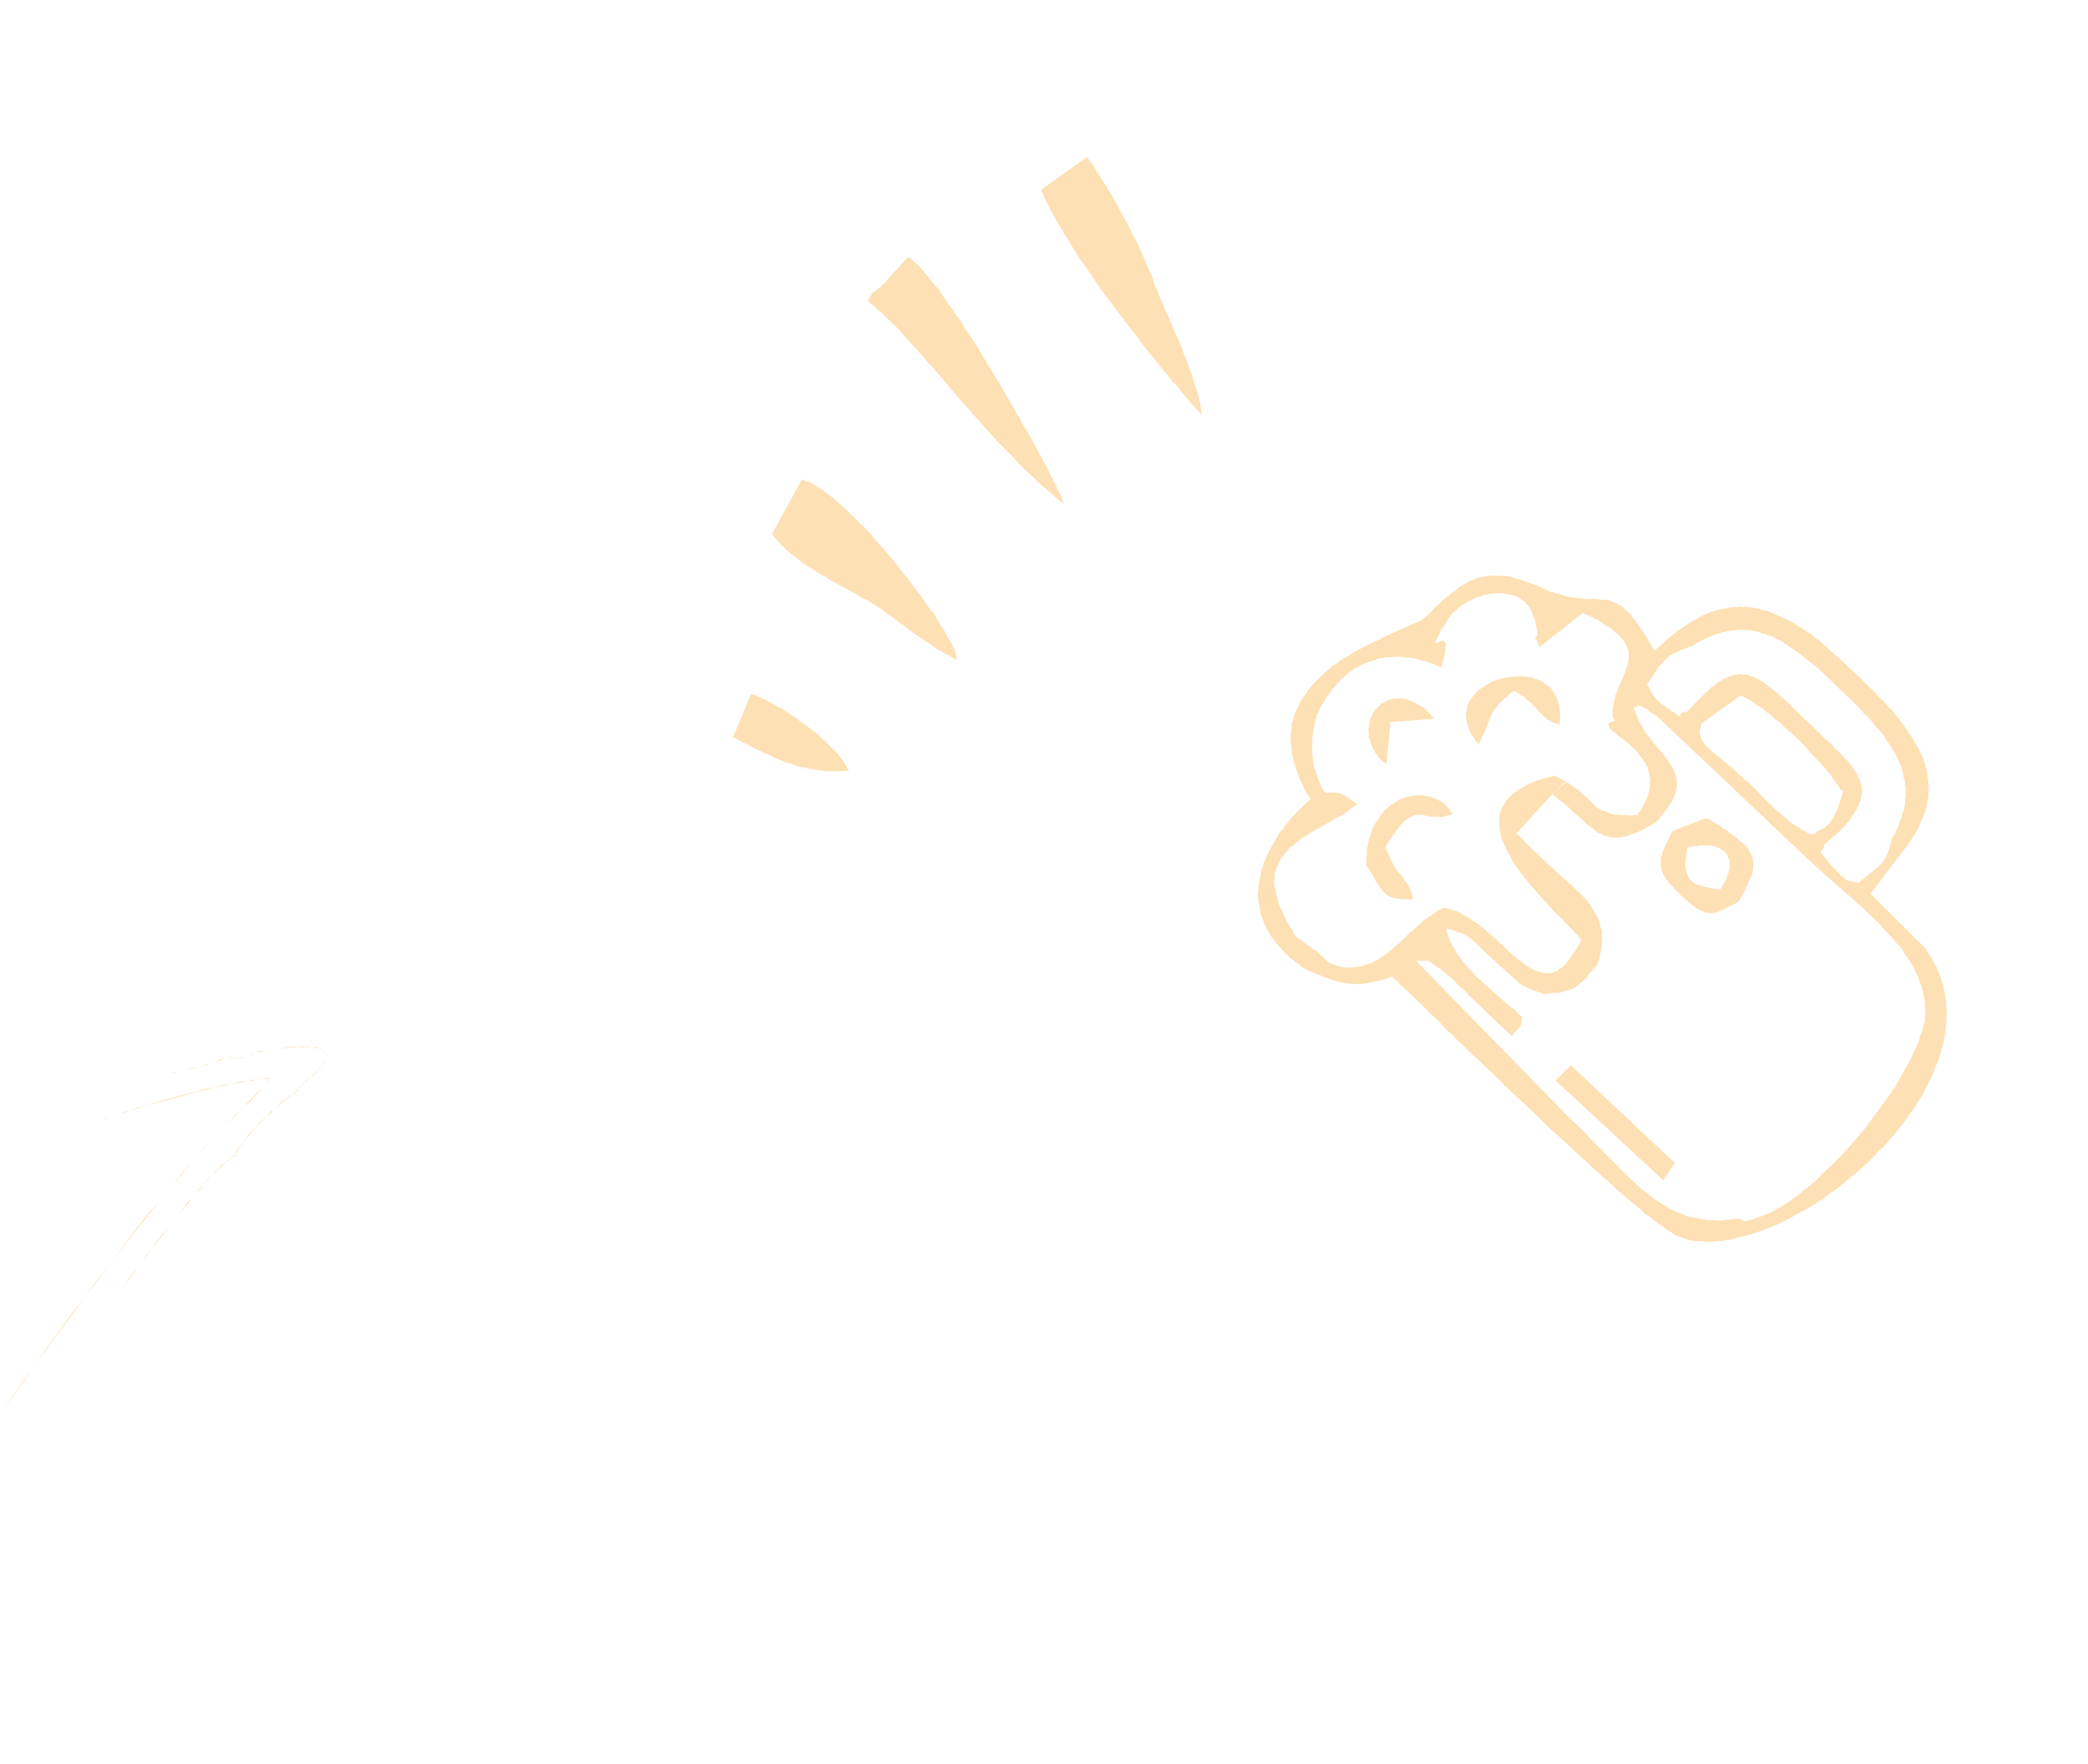 <svg width="174" height="147" viewBox="0 0 174 147" fill="none" xmlns="http://www.w3.org/2000/svg">
<g opacity="0.3">
<path fill-rule="evenodd" clip-rule="evenodd" d="M61.093 61.411L61.404 61.586L61.714 61.761L62.025 61.935L62.345 62.061L62.655 62.235L62.966 62.41L63.286 62.535L63.596 62.71L63.869 62.813L64.189 62.939L64.451 63.104L64.771 63.23L65.041 63.346L65.362 63.471L65.635 63.575L65.917 63.629L66.237 63.754L66.508 63.87L66.791 63.925L67.123 63.989L67.405 64.043L67.688 64.098L67.971 64.152L68.302 64.216L68.597 64.209L68.88 64.264L69.174 64.257L69.516 64.271L69.81 64.264L70.105 64.257L70.399 64.25L70.752 64.204L70.176 63.289L69.988 63.075L69.85 62.869L69.661 62.654L69.462 62.501L69.273 62.286L69.085 62.072L68.836 61.845L68.648 61.63L68.386 61.465L68.198 61.251L67.949 61.024L67.688 60.859L67.189 60.469L66.629 60.068L66.13 59.679L65.62 59.351L65.359 59.186L65.097 59.021L64.824 58.917L64.563 58.752L64.301 58.587L64.031 58.471L63.769 58.306L63.557 58.214L63.287 58.098L63.077 57.994L62.865 57.902L62.583 57.848L61.093 61.411ZM79.761 54.961L79.733 54.84L79.717 54.659L79.677 54.536L79.599 54.343L79.583 54.161L79.494 54.029L79.365 53.775L79.287 53.582L79.148 53.376L79.007 53.183L78.877 52.929L78.748 52.674L78.619 52.42L78.431 52.205L78.301 51.951L78.123 51.687L77.956 51.361L77.777 51.097L77.537 50.822L77.359 50.558L77.13 50.221L76.952 49.956L76.724 49.619L76.484 49.343L76.028 48.733L75.572 48.122L75.055 47.5L74.599 46.889L74.081 46.267L73.564 45.644L73.035 45.083L72.517 44.461L71.988 43.9L71.689 43.663L71.449 43.388L71.16 43.102L70.911 42.876L70.671 42.6L70.421 42.373L70.122 42.137L69.873 41.911L69.623 41.684L69.374 41.458L69.174 41.304L68.913 41.139L68.663 40.913L68.463 40.759L68.192 40.643L67.993 40.49L67.783 40.386L67.583 40.233L67.371 40.141L67.199 40.108L66.99 40.004L66.818 39.971L64.324 44.514L64.512 44.729L64.7 44.943L64.888 45.158L65.076 45.373L65.325 45.599L65.513 45.814L65.713 45.968L65.963 46.194L66.163 46.347L66.424 46.513L66.874 46.892L67.335 47.211L67.805 47.48L68.316 47.808L68.787 48.077L69.297 48.405L69.817 48.684L70.337 48.962L70.857 49.241L71.377 49.52L71.887 49.848L72.207 49.973L72.468 50.138L72.979 50.466L73.489 50.794L73.988 51.183L74.498 51.511L74.948 51.891L75.458 52.219L75.907 52.599L76.369 52.917L76.879 53.245L77.34 53.563L77.802 53.882L78.263 54.2L78.472 54.304L78.734 54.469L79.004 54.585L79.214 54.69L79.475 54.855L79.761 54.961ZM72.563 24.641L72.306 25.051L72.494 25.265L72.755 25.431L72.955 25.584L73.143 25.799L73.593 26.178L74.033 26.608L74.473 27.037L74.912 27.466L75.341 27.956L75.769 28.447L76.246 28.947L76.674 29.437L77.142 29.986L77.619 30.486L78.087 31.036L78.555 31.585L79.022 32.134L79.54 32.757L80.007 33.306L80.537 33.867L81.054 34.489L81.583 35.05L82.101 35.673L82.63 36.234L83.196 36.866L83.775 37.436L84.353 38.007L84.92 38.639L85.498 39.209L86.138 39.791L86.716 40.362L87.366 40.895L88.005 41.477L88.704 42.02L88.654 41.947L88.602 41.886L88.614 41.824L88.577 41.753L88.54 41.682L88.512 41.562L88.434 41.369L88.357 41.175L88.218 40.97L88.088 40.716L88.02 40.473L87.842 40.209L87.724 39.893L87.546 39.629L87.428 39.313L87.261 38.988L87.095 38.663L86.867 38.325L86.709 37.951L86.481 37.613L86.324 37.239L86.105 36.852L85.886 36.466L85.668 36.08L85.449 35.693L85.181 35.297L84.974 34.849L84.706 34.453L84.5 34.005L83.976 33.152L83.501 32.308L82.977 31.455L82.453 30.602L81.929 29.749L81.455 28.905L80.919 28.113L80.651 27.717L80.383 27.321L80.164 26.935L79.897 26.539L79.619 26.192L79.4 25.806L79.123 25.459L78.895 25.122L78.667 24.785L78.439 24.447L78.21 24.11L77.97 23.834L77.73 23.558L77.49 23.283L77.312 23.019L77.072 22.743L76.884 22.528L76.696 22.314L76.507 22.099L76.357 21.955L76.157 21.802L76.006 21.658L75.907 21.575L75.868 21.516L75.757 21.495L75.72 21.424L75.515 21.563L75.361 21.763L75.218 21.914L75.074 22.065L74.777 22.416L74.418 22.755L74.265 22.954L74.121 23.105L73.968 23.305L73.815 23.505L73.6 23.693L73.385 23.882L73.171 24.07L72.956 24.258L72.907 24.248L72.846 24.3L72.772 24.35L72.699 24.4L72.641 24.439L72.629 24.501L72.57 24.541L72.563 24.641ZM100.133 34.634L100.126 34.339L100.07 34.035L100.051 33.802L99.995 33.498L99.887 33.133L99.831 32.828L99.713 32.513L99.605 32.147L99.488 31.831L99.38 31.466L99.272 31.101L99.154 30.785L98.997 30.411L98.889 30.046L98.574 29.296L98.309 28.557L97.985 27.857L97.67 27.108L97.356 26.358L97.189 26.033L97.032 25.658L96.914 25.342L96.757 24.968L96.59 24.642L96.473 24.326L96.355 24.011L96.188 23.685L96.092 23.259L95.935 22.884L95.768 22.559L95.611 22.184L95.493 21.868L95.336 21.494L95.169 21.168L95.052 20.852L94.765 20.223L94.42 19.634L94.133 19.005L93.837 18.425L93.492 17.835L93.325 17.51L93.158 17.185L92.98 16.921L92.813 16.595L92.646 16.27L92.418 15.933L92.251 15.607L92.023 15.27L91.795 14.933L91.576 14.546L91.348 14.209L91.129 13.823L90.852 13.476L90.584 13.08L86.769 15.813L86.846 16.007L86.976 16.261L87.044 16.504L87.173 16.758L87.302 17.013L87.432 17.267L87.549 17.519L87.728 17.783L87.857 18.038L88.024 18.363L88.202 18.627L88.369 18.952L88.548 19.216L88.714 19.542L88.893 19.806L89.121 20.143L89.288 20.468L89.516 20.806L89.744 21.143L89.911 21.468L90.367 22.079L90.813 22.739L91.309 23.472L91.756 24.132L92.264 24.803L92.772 25.475L93.279 26.147L93.787 26.818L94.295 27.49L94.813 28.113L95.259 28.772L95.776 29.395L96.294 30.017L96.75 30.628L96.99 30.904L97.23 31.18L97.47 31.455L97.698 31.793L97.948 32.019L98.188 32.295L98.366 32.559L98.606 32.835L98.794 33.049L99.034 33.325L99.222 33.54L99.41 33.755L99.598 33.969L99.786 34.184L99.975 34.399L100.133 34.634Z" fill="#F89600"/>
<path fill-rule="evenodd" clip-rule="evenodd" d="M153.611 65.952L153.517 66.113L153.495 66.223L153.441 66.506L153.325 66.777L153.282 66.998L153.191 67.21L153.148 67.431L153.053 67.592L152.949 67.801L152.855 67.962L152.833 68.072L152.751 68.235L152.668 68.334L152.585 68.433L152.503 68.531L152.432 68.632L152.361 68.67L152.278 68.769L152.217 68.821L152.074 68.971L151.88 69.049L151.748 69.138L151.555 69.216L151.423 69.305L151.23 69.446L151.157 69.496L151.037 69.524L150.816 69.481L150.604 69.389L150.444 69.295L150.234 69.191L150.074 69.096L149.874 68.943L149.714 68.848L149.504 68.744L149.206 68.508L148.907 68.272L148.608 68.036L148.319 67.751L148.021 67.515L147.731 67.229L147.442 66.944L147.153 66.659L146.864 66.374L146.525 66.015L146.236 65.73L145.897 65.371L145.697 65.218L145.546 65.074L145.347 64.921L145.196 64.777L145.045 64.633L144.845 64.48L144.694 64.336L144.544 64.192L144.454 64.06L144.292 63.978L144.141 63.834L143.981 63.74L143.892 63.608L143.793 63.525L143.63 63.443L143.541 63.311L143.341 63.157L143.141 63.004L142.941 62.851L142.741 62.697L142.591 62.554L142.44 62.41L142.351 62.278L142.19 62.183L142.101 62.051L142 61.981L141.96 61.858L141.861 61.776L141.821 61.653L141.771 61.58L141.743 61.46L141.703 61.337L141.651 61.276L141.673 61.165L141.633 61.043L141.654 60.932L141.687 60.76L141.708 60.65L141.742 60.477L141.775 60.305L145.06 57.942L145.321 58.107L145.592 58.223L145.903 58.397L146.164 58.562L146.463 58.799L146.773 58.973L147.072 59.209L147.37 59.445L147.669 59.681L147.958 59.967L148.321 60.202L148.61 60.487L148.899 60.773L149.198 61.009L149.838 61.591L150.127 61.876L150.416 62.162L150.693 62.508L150.933 62.784L151.223 63.069L151.463 63.345L151.752 63.63L151.992 63.906L152.232 64.182L152.472 64.458L152.65 64.722L152.829 64.986L153.008 65.249L153.196 65.464L153.325 65.719L153.611 65.952ZM115.55 63.642L115.814 60.748L115.824 60.698L115.835 60.637L115.847 60.575L115.869 60.465L115.829 60.342L115.85 60.232L115.862 60.17L119.498 59.889L119.31 59.674L119.171 59.469L118.971 59.316L118.82 59.172L118.669 59.028L118.469 58.875L118.309 58.78L118.147 58.698L117.986 58.603L117.826 58.508L117.614 58.417L117.442 58.383L117.344 58.301L117.172 58.268L116.999 58.234L116.827 58.201L116.668 58.17L116.545 58.211L116.364 58.227L116.253 58.205L116.069 58.234L115.947 58.274L115.827 58.302L115.704 58.342L115.511 58.419L115.452 58.459L115.32 58.548L115.198 58.589L115.066 58.678L114.995 58.779L114.863 58.868L114.781 58.967L114.71 59.068L114.578 59.158L114.484 59.318L114.413 59.419L114.392 59.53L114.297 59.69L114.214 59.789L114.181 59.961L114.16 60.072L114.127 60.244L114.105 60.355L114.072 60.527L114.051 60.637L114.018 60.809L114.046 60.993L114.086 61.116L114.053 61.288L114.069 61.47L114.158 61.602L114.186 61.786L114.214 61.906L114.292 62.099L114.369 62.292L114.459 62.425L114.536 62.618L114.625 62.75L114.776 62.894L114.853 63.087L115.004 63.231L115.155 63.375L115.306 63.519L115.55 63.642ZM123.173 62.115L123.277 61.905L123.369 61.757L123.464 61.597L123.507 61.376L123.589 61.213L123.684 61.053L123.8 60.782L123.925 60.462L124.029 60.188L124.145 59.917L124.261 59.646L124.364 59.373L124.447 59.274L124.542 59.114L124.624 59.015L124.768 58.864L124.851 58.766L124.946 58.605L125.077 58.516L125.221 58.365L125.365 58.214L125.497 58.125L125.641 57.974L125.784 57.823L125.99 57.684L126.195 57.545L126.395 57.699L126.604 57.803L126.804 57.956L126.967 58.038L127.117 58.182L127.268 58.326L127.428 58.421L127.518 58.553L127.678 58.647L127.767 58.779L127.868 58.85L127.967 58.932L128.056 59.064L128.106 59.138L128.296 59.34L128.447 59.484L128.598 59.628L128.749 59.772L128.85 59.842L128.887 59.913L128.988 59.984L129.099 60.005L129.198 60.088L129.358 60.182L129.468 60.204L129.631 60.286L129.803 60.319L129.963 60.414L129.996 60.242L129.98 60.06L130.011 59.9L130.033 59.789L130.004 59.606L130.026 59.495L129.997 59.311L129.957 59.188L129.979 59.078L129.963 58.896L129.895 58.654L129.827 58.411L129.749 58.218L129.672 58.024L129.533 57.819L129.394 57.614L129.317 57.42L129.166 57.276L128.966 57.123L128.806 57.028L128.655 56.885L128.445 56.78L128.283 56.698L128.074 56.594L127.852 56.551L127.69 56.469L127.469 56.426L127.247 56.384L127.017 56.39L126.795 56.348L126.562 56.367L126.332 56.373L126.099 56.392L125.865 56.411L125.684 56.427L125.441 56.495L125.208 56.514L124.966 56.582L124.772 56.659L124.53 56.727L124.336 56.805L124.131 56.944L123.938 57.021L123.733 57.16L123.527 57.299L123.395 57.389L123.19 57.528L123.046 57.678L122.903 57.829L122.759 57.98L122.655 58.189L122.511 58.34L122.416 58.5L122.312 58.71L122.279 58.882L122.237 59.103L122.203 59.275L122.161 59.497L122.18 59.73L122.208 59.914L122.227 60.147L122.295 60.39L122.372 60.583L122.412 60.706L122.44 60.826L122.48 60.948L122.569 61.08L122.61 61.203L122.699 61.335L122.798 61.417L122.887 61.549L122.915 61.669L123.065 61.813L123.155 61.945L123.173 62.115ZM138.6 98.343L139.565 96.909L130.909 88.776L129.634 90.035L138.6 98.343ZM113.818 72.03L113.957 72.236L114.096 72.441L114.235 72.646L114.313 72.84L114.451 73.045L114.541 73.177L114.618 73.37L114.707 73.502L114.797 73.634L114.886 73.766L114.975 73.898L115.065 74.03L115.163 74.113L115.191 74.233L115.29 74.316L115.389 74.399L115.441 74.46L115.539 74.543L115.638 74.625L115.737 74.708L115.848 74.729L115.958 74.751L116.121 74.833L116.231 74.854L116.404 74.888L116.514 74.909L116.696 74.893L116.917 74.935L117.101 74.907L117.322 74.95L117.555 74.931L117.788 74.912L117.711 74.719L117.695 74.537L117.655 74.415L117.565 74.282L117.537 74.099L117.438 74.016L117.41 73.896L117.37 73.773L117.281 73.641L117.244 73.57L117.056 73.356L116.929 73.153L116.79 72.947L116.639 72.803L116.451 72.589L116.362 72.457L116.273 72.325L116.183 72.193L116.143 72.07L116.054 71.938L115.977 71.745L115.887 71.613L115.81 71.419L115.732 71.226L115.603 70.972L115.526 70.778L115.458 70.535L115.611 70.336L115.705 70.175L115.797 69.963L115.941 69.813L116.036 69.652L116.177 69.514L116.272 69.353L116.354 69.191L116.437 69.092L116.569 69.003L116.651 68.84L116.734 68.741L116.817 68.642L116.89 68.593L116.96 68.492L117.043 68.393L117.114 68.356L117.237 68.315L117.319 68.216L117.39 68.179L117.451 68.127L117.525 68.078L117.647 68.037L117.779 67.948L117.901 67.908L118.012 67.929L118.134 67.889L118.307 67.922L118.427 67.894L118.537 67.916L118.709 67.949L118.82 67.97L118.992 68.003L119.103 68.025L119.275 68.058L119.459 68.029L119.68 68.072L119.864 68.044L120.085 68.086L120.266 68.07L120.389 68.03L120.511 67.99L120.634 67.95L120.754 67.922L120.938 67.894L121.06 67.853L120.971 67.722L120.882 67.59L120.842 67.531L120.753 67.399L120.663 67.267L120.565 67.184L120.414 67.04L120.315 66.958L120.214 66.887L120.115 66.804L119.953 66.722L119.854 66.639L119.743 66.618L119.581 66.536L119.47 66.514L119.31 66.42L119.199 66.398L119.027 66.365L118.855 66.332L118.745 66.311L118.572 66.278L118.462 66.256L118.29 66.287L118.118 66.254L117.998 66.282L117.814 66.31L117.694 66.338L117.51 66.366L117.39 66.394L117.206 66.422L117.084 66.463L116.89 66.54L116.77 66.568L116.577 66.645L116.445 66.735L116.313 66.824L116.181 66.913L116.049 67.003L115.917 67.092L115.785 67.181L115.641 67.332L115.51 67.421L115.366 67.572L115.222 67.723L115.127 67.883L114.984 68.034L114.889 68.195L114.807 68.357L114.663 68.508L114.559 68.717L114.464 68.878L114.372 69.09L114.339 69.262L114.235 69.471L114.192 69.692L114.088 69.902L114.046 70.123L113.991 70.406L113.949 70.627L113.894 70.91L113.913 71.143L113.858 71.426L113.865 71.721L113.818 72.03ZM140.641 70.619L140.945 70.563L141.249 70.507L141.482 70.488L141.786 70.432L142.007 70.475L142.241 70.456L142.474 70.437L142.695 70.48L142.867 70.513L143.027 70.607L143.199 70.64L143.359 70.735L143.52 70.83L143.621 70.9L143.772 71.044L143.87 71.127L143.96 71.259L144 71.381L144.077 71.575L144.117 71.697L144.146 71.881L144.115 72.041L144.143 72.225L144.11 72.397L144.077 72.569L144.034 72.79L143.93 73L143.887 73.221L143.783 73.431L143.63 73.631L143.514 73.902L143.361 74.102L143.13 74.108L142.909 74.066L142.737 74.032L142.516 73.99L142.343 73.957L142.171 73.924L141.999 73.89L141.827 73.857L141.665 73.775L141.493 73.742L141.382 73.72L141.283 73.638L141.123 73.543L141.024 73.46L140.972 73.399L140.874 73.316L140.775 73.234L140.735 73.111L140.645 72.979L140.605 72.857L140.565 72.734L140.537 72.614L140.497 72.492L140.469 72.308L140.441 72.124L140.425 71.942L140.458 71.77L140.5 71.549L140.482 71.315L140.524 71.094L140.567 70.873L140.617 70.615L140.641 70.619ZM144.919 75.078L145.001 74.915L145.096 74.755L145.191 74.594L145.273 74.432L145.367 74.272L145.462 74.111L145.483 74.001L145.578 73.84L145.648 73.739L145.682 73.567L145.798 73.296L145.902 73.087L146.018 72.816L146.06 72.594L146.103 72.373L146.084 72.14L146.117 71.968L146.087 71.796L146.068 71.563L145.99 71.37L145.913 71.176L145.824 71.044L145.746 70.851L145.607 70.645L145.457 70.502L145.269 70.287L145.069 70.134L144.869 69.98L144.681 69.766L144.419 69.6L144.158 69.435L143.908 69.209L143.598 69.034L143.299 68.798L142.927 68.612L142.767 68.517L142.567 68.364L142.407 68.269L142.198 68.165L139.39 69.243L139.285 69.453L139.181 69.662L139.087 69.823L138.995 70.034L138.891 70.244L138.809 70.406L138.714 70.567L138.681 70.739L138.577 70.948L138.555 71.059L138.522 71.231L138.428 71.391L138.394 71.564L138.435 71.686L138.401 71.858L138.368 72.03L138.408 72.153L138.448 72.275L138.464 72.457L138.505 72.579L138.582 72.773L138.622 72.895L138.711 73.027L138.789 73.221L138.94 73.365L139.029 73.496L139.17 73.689L139.37 73.843L139.509 74.048L139.709 74.201L139.897 74.416L140.085 74.631L140.285 74.784L140.485 74.937L140.673 75.152L140.833 75.247L140.984 75.391L141.184 75.544L141.344 75.638L141.445 75.709L141.605 75.804L141.765 75.898L141.876 75.919L142.036 76.014L142.147 76.035L142.257 76.057L142.368 76.078L142.54 76.111L142.663 76.071L142.773 76.092L142.896 76.052L143.018 76.012L143.138 75.984L143.261 75.944L143.393 75.855L143.574 75.839L143.706 75.749L143.838 75.66L144.031 75.582L144.163 75.493L144.357 75.416L144.55 75.338L144.755 75.199L144.919 75.078ZM129.382 66.142L129.57 66.356L129.77 66.51L129.921 66.654L130.121 66.807L130.281 66.901L130.432 67.045L130.632 67.199L130.782 67.343L131.071 67.628L131.321 67.854L131.62 68.09L131.869 68.317L132.119 68.544L132.307 68.758L132.568 68.923L132.768 69.077L132.968 69.23L133.168 69.383L133.38 69.475L133.589 69.579L133.801 69.671L134.022 69.714L134.243 69.756L134.464 69.799L134.646 69.783L134.756 69.804L134.867 69.826L134.99 69.785L135.11 69.757L135.232 69.717L135.404 69.75L135.536 69.661L135.659 69.621L135.779 69.593L135.901 69.553L136.094 69.475L136.215 69.448L136.346 69.358L136.53 69.33L136.662 69.241L136.856 69.163L137.049 69.086L137.193 68.935L137.386 68.857L137.58 68.78L137.785 68.641L137.99 68.502L138.205 68.314L138.358 68.114L138.511 67.914L138.665 67.714L138.818 67.514L138.971 67.314L139.053 67.151L139.207 66.951L139.301 66.791L139.384 66.628L139.478 66.468L139.511 66.296L139.606 66.135L139.639 65.963L139.672 65.791L139.694 65.681L139.727 65.508L139.748 65.398L139.72 65.214L139.741 65.103L139.701 64.981L139.673 64.861L139.695 64.75L139.654 64.627L139.575 64.446L139.537 64.375L139.497 64.253L139.457 64.13L139.328 63.876L139.149 63.612L139.01 63.407L138.832 63.143L138.644 62.928L138.465 62.664L138.215 62.437L138.037 62.173L137.797 61.898L137.618 61.634L137.378 61.358L137.138 61.082L136.971 60.757L136.805 60.431L136.666 60.226L136.577 60.094L136.499 59.901L136.422 59.707L136.344 59.514L136.267 59.32L136.189 59.127L136.171 58.894L136.232 58.906L136.281 58.915L136.343 58.927L136.416 58.877L136.499 58.779L136.548 58.788L136.609 58.8L136.671 58.812L136.72 58.821L136.781 58.833L136.88 58.916L136.929 58.925L137.028 59.008L137.139 59.029L137.237 59.112L137.339 59.183L137.489 59.327L137.652 59.409L137.852 59.562L137.913 59.574L138.012 59.657L138.113 59.727L138.212 59.81L150.32 71.26L150.76 71.689L151.249 72.128L152.138 72.937L153.077 73.755L154.015 74.573L154.465 74.953L154.904 75.382L155.354 75.762L155.794 76.191L156.234 76.62L156.622 76.989L157 77.406L157.379 77.823L157.757 78.24L158.086 78.648L158.465 79.065L158.604 79.27L158.73 79.473L158.909 79.737L159.048 79.942L159.187 80.148L159.316 80.402L159.455 80.608L159.533 80.801L159.662 81.055L159.801 81.261L159.869 81.503L159.937 81.746L160.014 81.939L160.144 82.194L160.162 82.427L160.23 82.67L160.308 82.863L160.327 83.096L160.395 83.339L160.401 83.57L160.408 83.864L160.427 84.097L160.446 84.331L160.452 84.561L160.398 84.844L160.417 85.077L160.301 85.348L160.258 85.569L160.203 85.852L160.1 86.126L159.984 86.396L159.92 86.728L159.804 86.999L159.688 87.27L159.513 87.581L159.398 87.852L159.272 88.172L159.098 88.483L158.923 88.793L158.748 89.104L158.574 89.415L158.399 89.725L158.225 90.036L158.05 90.347L157.875 90.657L157.639 90.956L157.465 91.267L157.229 91.565L156.757 92.227L156.297 92.827L155.826 93.488L155.366 94.088L154.833 94.738L154.312 95.326L153.791 95.914L153.279 96.453L152.708 97.032L152.433 97.272L152.148 97.561L151.872 97.801L151.645 98.051L151.36 98.34L151.084 98.58L150.809 98.82L150.545 98.999L150.269 99.239L149.993 99.48L149.73 99.658L149.466 99.837L149.19 100.077L148.926 100.256L148.672 100.385L148.408 100.564L148.153 100.693L147.89 100.872L147.635 101.002L147.381 101.131L147.138 101.199L146.884 101.329L146.641 101.397L146.399 101.465L146.276 101.505L146.215 101.557L146.095 101.585L146.034 101.637L145.973 101.625L145.899 101.674L145.838 101.663L145.779 101.702L145.718 101.69L145.645 101.74L145.583 101.728L145.522 101.78L145.461 101.768L145.399 101.757L145.338 101.745L145.276 101.733L145.227 101.723L145.128 101.641L145.067 101.629L145.006 101.617L144.944 101.605L144.883 101.593L144.834 101.584L144.723 101.562L144.428 101.569L144.186 101.637L143.891 101.644L143.587 101.701L143.357 101.707L143.062 101.714L142.779 101.66L142.546 101.679L142.316 101.685L142.033 101.631L141.812 101.588L141.591 101.545L141.308 101.491L141.087 101.448L140.865 101.406L140.644 101.363L140.432 101.271L140.223 101.167L140.002 101.125L139.731 101.009L139.519 100.917L139.31 100.813L139.101 100.709L138.94 100.614L138.74 100.461L138.531 100.357L138.122 100.099L137.722 99.793L137.322 99.486L136.922 99.18L136.572 98.882L136.184 98.514L135.796 98.146L135.408 97.778L135.02 97.41L134.641 96.993L134.201 96.564L133.814 96.196L133.435 95.779L132.995 95.35L132.555 94.921L132.127 94.43L131.687 94.001L131.247 93.572L130.758 93.133L117.983 80.05L118.156 80.083L118.278 80.043L118.339 80.055L118.45 80.076L118.512 80.088L118.573 80.1L118.644 80.063L118.705 80.074L118.755 80.084L118.828 80.034L118.877 80.044L118.938 80.056L119 80.067L119.061 80.079L119.123 80.091L119.16 80.162L119.222 80.174L119.273 80.235L119.335 80.247L119.434 80.33L119.532 80.412L119.634 80.483L119.732 80.566L119.893 80.66L120.053 80.755L120.105 80.816L120.204 80.899L120.302 80.981L120.401 81.064L120.463 81.076L120.502 81.135L120.564 81.147L120.613 81.22L120.663 81.293L120.762 81.376L120.823 81.388L120.974 81.532L121.125 81.675L121.275 81.819L121.463 82.034L121.814 82.331L121.965 82.475L122.116 82.619L122.266 82.763L122.316 82.836L122.365 82.909L122.415 82.919L122.464 82.992L122.514 83.065L122.575 83.077L123.443 83.933L124.271 84.73L125.988 86.336L126.071 86.237L126.141 86.136L126.224 86.037L126.297 85.988L126.38 85.889L126.392 85.827L126.453 85.775L126.524 85.738L126.536 85.676L126.597 85.688L126.618 85.578L126.692 85.528L126.704 85.466L126.753 85.476L126.765 85.415L126.774 85.365L126.795 85.255L126.807 85.193L126.768 85.135L126.779 85.073L126.791 85.012L126.813 84.901L126.824 84.84L126.846 84.729L126.584 84.564L126.396 84.349L126.208 84.134L125.947 83.969L125.697 83.743L125.498 83.589L125.008 83.151L124.519 82.712L124.03 82.274L123.541 81.835L123.052 81.397L122.803 81.17L122.624 80.906L122.374 80.68L122.186 80.465L121.946 80.189L121.768 79.925L121.58 79.71L121.401 79.446L121.272 79.192L121.093 78.928L120.964 78.674L120.834 78.419L120.766 78.176L120.637 77.922L120.581 77.618L120.513 77.375L120.734 77.418L120.955 77.46L121.118 77.543L121.29 77.576L121.45 77.671L121.622 77.704L121.794 77.737L121.893 77.82L122.004 77.841L122.105 77.912L122.204 77.994L122.314 78.016L122.514 78.169L122.665 78.313L122.764 78.395L122.862 78.478L122.964 78.549L123.053 78.681L123.152 78.763L123.302 78.907L123.401 78.99L123.552 79.134L123.703 79.278L123.853 79.421L124.004 79.565L124.204 79.719L124.392 79.933L124.592 80.087L124.681 80.219L124.841 80.313L124.931 80.445L125.032 80.516L125.232 80.669L125.382 80.813L125.533 80.957L125.684 81.1L125.844 81.195L125.933 81.327L126.032 81.41L126.131 81.493L126.23 81.575L126.331 81.646L126.38 81.719L126.479 81.802L126.63 81.946L126.79 82.04L126.889 82.123L127.052 82.206L127.162 82.227L127.261 82.31L127.372 82.331L127.47 82.414L127.581 82.435L127.692 82.456L127.79 82.539L127.962 82.572L128.125 82.655L128.297 82.688L128.506 82.792L128.678 82.825L128.911 82.806L129.093 82.79L129.277 82.762L129.461 82.734L129.645 82.705L129.817 82.738L129.998 82.722L130.121 82.682L130.243 82.642L130.366 82.602L130.486 82.574L130.608 82.534L130.731 82.494L130.851 82.466L130.973 82.426L131.047 82.376L131.169 82.336L131.301 82.246L131.374 82.197L131.506 82.108L131.589 82.009L131.721 81.919L131.853 81.83L131.936 81.731L132.079 81.58L132.211 81.491L132.294 81.329L132.447 81.129L132.591 80.978L132.744 80.778L132.897 80.578L133.112 80.389L133.155 80.168L133.259 79.959L133.301 79.737L133.344 79.516L133.387 79.295L133.42 79.123L133.462 78.901L133.496 78.729L133.477 78.496L133.51 78.324L133.494 78.142L133.466 77.959L133.499 77.786L133.471 77.602L133.442 77.418L133.365 77.225L133.325 77.102L133.309 76.921L133.231 76.727L133.191 76.605L133.114 76.412L133.024 76.279L132.935 76.148L132.858 75.954L132.768 75.822L132.679 75.69L132.512 75.365L132.272 75.089L132.032 74.813L131.743 74.528L131.454 74.243L131.165 73.957L130.875 73.672L130.525 73.375L130.174 73.078L129.824 72.781L129.485 72.422L129.134 72.125L128.746 71.757L128.358 71.389L127.97 71.021L127.582 70.653L127.194 70.285L126.816 69.868L126.376 69.439L129.382 66.142ZM134.598 60.044L134.475 60.085L134.353 60.125L134.282 60.162L134.209 60.212L134.159 60.202L134.086 60.252L134.077 60.301L134.003 60.351L133.994 60.4L134.043 60.473L134.095 60.534L134.133 60.605L134.121 60.666L134.22 60.749L134.269 60.823L134.309 60.881L134.42 60.903L134.518 60.985L134.558 61.044L134.657 61.127L134.758 61.197L135.007 61.424L135.207 61.577L135.469 61.742L135.718 61.969L135.968 62.196L136.217 62.422L136.457 62.698L136.547 62.83L136.636 62.962L136.787 63.106L136.876 63.238L136.965 63.37L137.054 63.502L137.144 63.633L137.221 63.827L137.31 63.959L137.339 64.143L137.416 64.336L137.444 64.52L137.475 64.692L137.503 64.876L137.519 65.058L137.486 65.23L137.505 65.463L137.472 65.635L137.429 65.856L137.396 66.028L137.353 66.25L137.249 66.459L137.146 66.732L137.042 66.942L136.937 67.151L136.772 67.413L136.607 67.674L136.442 67.936L136.282 67.905L136.098 67.933L135.915 67.962L135.742 67.928L135.561 67.945L135.45 67.923L135.278 67.89L135.156 67.93L134.984 67.897L134.873 67.876L134.64 67.895L134.419 67.852L134.198 67.809L134.037 67.715L133.865 67.681L133.705 67.587L133.533 67.554L133.371 67.471L133.21 67.377L133.112 67.294L132.951 67.199L132.862 67.067L132.763 66.985L132.514 66.758L132.363 66.614L132.274 66.482L132.114 66.388L131.963 66.244L131.812 66.1L131.661 65.956L131.511 65.812L131.299 65.721L131.099 65.567L130.899 65.414L130.699 65.261L130.438 65.096L130.376 65.084L130.339 65.013L130.278 65.001L130.167 64.98L130.13 64.909L130.019 64.887L129.918 64.817L129.856 64.805L129.795 64.793L129.534 64.628L129.291 64.696L129.049 64.764L128.806 64.832L128.563 64.9L128.321 64.968L128.127 65.046L127.934 65.123L127.692 65.191L127.51 65.271L127.317 65.349L127.185 65.438L126.98 65.577L126.848 65.666L126.655 65.744L126.523 65.833L126.391 65.922L126.259 66.012L126.127 66.101L125.995 66.19L125.924 66.292L125.781 66.442L125.71 66.544L125.627 66.642L125.496 66.732L125.425 66.833L125.404 66.944L125.309 67.104L125.226 67.203L125.144 67.302L125.122 67.412L125.101 67.523L125.019 67.685L124.997 67.796L124.976 67.907L124.933 68.128L124.928 68.42L124.947 68.653L124.954 68.948L124.972 69.181L125.04 69.424L125.097 69.728L125.165 69.971L125.294 70.225L125.412 70.541L125.541 70.795L125.67 71.05L125.849 71.314L125.967 71.63L126.145 71.894L126.324 72.158L126.502 72.421L126.681 72.685L126.921 72.961L127.099 73.225L127.288 73.44L127.755 73.989L128.183 74.48L128.611 74.97L128.861 75.197L129.04 75.461L129.289 75.687L129.477 75.902L129.665 76.117L129.915 76.343L130.115 76.497L130.303 76.711L130.441 76.917L130.641 77.07L130.792 77.214L130.98 77.428L131.131 77.572L131.22 77.704L131.371 77.848L131.47 77.931L131.559 78.063L131.648 78.195L131.698 78.268L131.799 78.339L131.704 78.499L131.61 78.659L131.515 78.82L131.433 78.982L131.35 79.081L131.255 79.241L131.09 79.503L130.937 79.703L130.772 79.964L130.628 80.115L130.475 80.315L130.331 80.466L130.187 80.617L129.994 80.694L129.85 80.845L129.718 80.934L129.534 80.963L129.402 81.052L129.221 81.068L129.099 81.108L128.926 81.075L128.745 81.091L128.573 81.058L128.462 81.037L128.29 81.003L128.128 80.921L127.955 80.888L127.795 80.793L127.633 80.711L127.473 80.616L127.31 80.534L127.15 80.439L126.95 80.286L126.799 80.142L126.639 80.048L126.439 79.894L126.288 79.75L125.938 79.453L125.587 79.156L125.248 78.798L124.897 78.501L124.51 78.133L124.159 77.835L123.771 77.468L123.371 77.161L122.971 76.854L122.762 76.75L122.562 76.597L122.362 76.444L122.153 76.34L121.941 76.248L121.741 76.094L121.532 75.99L121.32 75.899L121.037 75.844L120.828 75.74L120.607 75.697L120.386 75.655L120.202 75.683L120.07 75.772L119.947 75.813L119.815 75.902L119.551 76.081L119.288 76.259L119.024 76.438L118.76 76.617L118.484 76.857L118.208 77.097L117.933 77.337L117.657 77.577L117.096 78.107L116.535 78.636L116.259 78.876L115.984 79.117L115.708 79.357L115.444 79.535L115.107 79.764L114.843 79.942L114.518 80.109L114.386 80.198L114.193 80.276L114.072 80.304L113.879 80.381L113.697 80.397L113.566 80.487L113.382 80.515L113.2 80.531L113.078 80.571L112.894 80.6L112.71 80.628L112.528 80.644L112.356 80.611L112.172 80.639L112 80.606L111.779 80.563L111.607 80.53L111.435 80.497L111.226 80.393L111.053 80.36L110.842 80.268L110.682 80.173L110.583 80.091L110.545 80.019L110.444 79.949L110.346 79.866L110.256 79.734L110.155 79.664L110.056 79.581L109.906 79.437L109.807 79.354L109.656 79.211L109.444 79.119L109.294 78.975L109.143 78.831L108.934 78.727L108.734 78.574L108.534 78.421L108.423 78.399L108.435 78.338L108.324 78.316L108.272 78.255L108.223 78.246L108.124 78.163L108.026 78.08L107.797 77.743L107.631 77.418L107.403 77.08L107.236 76.755L107.106 76.501L106.94 76.175L106.822 75.859L106.693 75.605L106.563 75.35L106.507 75.046L106.439 74.804L106.371 74.561L106.303 74.318L106.284 74.085L106.205 73.904L106.186 73.671L106.167 73.438L106.2 73.266L106.243 73.044L106.215 72.86L106.257 72.639L106.352 72.479L106.385 72.307L106.48 72.146L106.513 71.974L106.617 71.765L106.699 71.602L106.794 71.442L106.926 71.353L107.008 71.19L107.152 71.039L107.296 70.888L107.39 70.728L107.534 70.577L107.727 70.5L107.871 70.349L108.015 70.198L108.147 70.109L108.494 69.831L108.88 69.612L109.217 69.384L109.603 69.165L109.99 68.946L110.76 68.521L111.156 68.253L111.604 68.046L111.99 67.827L112.337 67.55L112.732 67.282L113.128 67.014L112.968 66.919L112.869 66.836L112.707 66.754L112.608 66.671L112.509 66.588L112.41 66.505L112.309 66.435L112.198 66.414L112.1 66.331L112.05 66.258L111.94 66.236L111.829 66.215L111.779 66.142L111.718 66.13L111.546 66.097L111.435 66.075L111.263 66.042L111.202 66.03L111.079 66.07L110.969 66.049L110.907 66.037L110.785 66.078L110.735 66.068L110.674 66.056L110.601 66.106L110.539 66.094L110.441 66.011L110.379 65.999L110.342 65.928L110.292 65.855L110.24 65.794L110.191 65.721L110.153 65.65L110.101 65.589L110.113 65.527L110.061 65.466L110.021 65.344L109.984 65.273L109.944 65.15L109.894 65.077L109.866 64.957L109.826 64.834L109.786 64.712L109.708 64.519L109.668 64.396L109.64 64.212L109.551 64.08L109.511 63.958L109.471 63.835L109.442 63.651L109.402 63.529L109.423 63.418L109.407 63.236L109.351 62.932L109.354 62.588L109.356 62.245L109.359 61.901L109.361 61.557L109.388 61.154L109.452 60.822L109.516 60.49L109.592 60.097L109.705 59.774L109.738 59.602L109.842 59.393L109.937 59.233L109.97 59.06L110.065 58.9L110.159 58.74L110.312 58.54L110.404 58.328L110.557 58.128L110.652 57.968L110.805 57.768L110.909 57.558L111.053 57.407L111.197 57.257L111.35 57.057L111.494 56.906L111.638 56.755L111.782 56.604L111.923 56.466L112.055 56.376L112.199 56.225L112.331 56.136L112.474 55.985L112.668 55.908L112.812 55.757L112.944 55.668L113.137 55.59L113.269 55.501L113.594 55.334L113.91 55.216L114.226 55.099L114.591 54.99L114.907 54.873L115.26 54.826L115.564 54.77L115.905 54.785L116.209 54.729L116.553 54.731L116.894 54.746L117.226 54.81L117.57 54.812L117.902 54.876L118.233 54.94L118.553 55.066L118.836 55.12L119.158 55.233L119.478 55.358L119.798 55.484L120.118 55.609L120.161 55.388L120.194 55.216L120.298 55.007L120.331 54.834L120.365 54.662L120.398 54.49L120.419 54.38L120.452 54.207L120.474 54.097L120.485 54.035L120.445 53.913L120.467 53.802L120.478 53.741L120.488 53.691L120.451 53.62L120.462 53.559L120.413 53.486L120.373 53.427L120.312 53.415L120.201 53.394L120.14 53.382L120.081 53.422L120.008 53.471L119.946 53.459L119.873 53.509L119.812 53.561L119.741 53.599L119.68 53.587L119.618 53.575L119.628 53.526L119.578 53.516L119.639 53.464L119.651 53.403L119.663 53.341L119.673 53.292L119.755 53.193L119.767 53.132L119.85 53.033L119.871 52.922L119.954 52.824L120.025 52.722L120.058 52.55L120.152 52.39L120.247 52.23L120.391 52.079L120.495 51.869L120.589 51.709L120.682 51.561L120.764 51.462L120.835 51.361L120.93 51.201L121.144 51.013L121.359 50.825L121.574 50.636L121.788 50.448L122.043 50.319L122.248 50.18L122.502 50.05L122.757 49.921L123.011 49.791L123.254 49.723L123.496 49.655L123.69 49.578L123.923 49.559L124.116 49.481L124.3 49.453L124.472 49.486L124.595 49.446L124.778 49.418L124.95 49.451L125.071 49.423L125.181 49.444L125.353 49.477L125.464 49.499L125.574 49.52L125.685 49.541L125.796 49.563L126.017 49.605L126.238 49.648L126.45 49.74L126.61 49.834L126.77 49.929L126.921 50.073L127.084 50.155L127.173 50.287L127.311 50.428L127.401 50.561L127.49 50.693L127.579 50.825L127.619 50.947L127.709 51.079L127.749 51.201L127.777 51.385L127.866 51.517L127.906 51.64L127.947 51.762L127.974 51.883L127.953 51.993L127.993 52.116L128.043 52.189L128.022 52.3L128.071 52.373L128.059 52.434L128.087 52.554L128.137 52.628L128.115 52.739L128.104 52.8L128.153 52.873L128.144 52.922L128.132 52.984L128.061 53.021L127.988 53.071L127.929 53.111L127.966 53.181L127.955 53.243L128.016 53.255L128.004 53.316L128.054 53.39L128.106 53.451L128.134 53.571L128.183 53.644L128.223 53.767L128.313 53.898L131.916 51.074L132.288 51.26L132.561 51.364L132.872 51.538L133.143 51.654L133.404 51.819L133.604 51.973L133.865 52.138L134.075 52.242L134.274 52.395L134.425 52.539L134.576 52.683L134.736 52.777L134.887 52.921L135.038 53.065L135.127 53.197L135.278 53.341L135.367 53.473L135.407 53.595L135.496 53.727L135.524 53.847L135.613 53.979L135.654 54.102L135.694 54.224L135.722 54.344L135.7 54.455L135.74 54.578L135.719 54.688L135.735 54.87L135.714 54.98L135.692 55.091L135.638 55.374L135.546 55.586L135.492 55.868L135.376 56.139L135.284 56.351L135.168 56.622L135.052 56.893L134.936 57.164L134.811 57.484L134.707 57.758L134.591 58.028L134.527 58.36L134.506 58.471L134.473 58.643L134.439 58.815L134.406 58.987L134.373 59.16L134.401 59.343L134.38 59.454L134.396 59.636L134.424 59.82L134.598 60.044ZM109.539 81.075L109.81 81.191L110.083 81.295L110.292 81.399L110.563 81.515L110.784 81.557L110.994 81.662L111.215 81.704L111.378 81.787L111.599 81.829L111.771 81.862L111.992 81.905L112.164 81.938L112.324 81.969L112.505 81.953L112.678 81.986L112.85 82.019L113.034 81.991L113.217 81.963L113.389 81.996L113.573 81.967L113.755 81.951L113.939 81.923L114.123 81.895L114.307 81.866L114.5 81.789L114.733 81.77L114.926 81.692L115.108 81.677L115.351 81.609L115.593 81.54L115.786 81.463L116.029 81.395L116.128 81.478L116.217 81.61L116.316 81.692L116.476 81.787L116.565 81.919L116.655 82.051L116.815 82.146L116.966 82.289L117.055 82.421L117.215 82.516L117.504 82.801L117.794 83.087L118.083 83.372L118.433 83.669L118.772 84.028L119.111 84.386L119.462 84.683L119.85 85.051L120.188 85.41L120.567 85.827L121.016 86.207L121.395 86.624L121.844 87.004L122.223 87.421L122.662 87.85L123.112 88.23L123.552 88.659L123.992 89.088L124.481 89.527L125.398 90.456L126.327 91.323L128.183 93.071L129.1 94L130.038 94.818L130.527 95.257L130.967 95.686L131.456 96.124L131.896 96.553L132.346 96.933L132.786 97.362L133.235 97.742L133.623 98.11L134.073 98.49L134.46 98.858L134.848 99.226L135.248 99.533L135.636 99.901L135.987 100.198L136.387 100.504L136.737 100.802L137.026 101.087L137.387 101.335L137.685 101.571L137.836 101.715L137.999 101.797L138.149 101.941L138.31 102.035L138.411 102.106L138.571 102.2L138.722 102.344L138.823 102.415L138.922 102.498L139.069 102.59L139.171 102.66L139.281 102.682L139.38 102.764L139.479 102.847L139.589 102.868L139.639 102.942L139.75 102.963L139.851 103.034L140.023 103.067L140.232 103.171L140.404 103.204L140.614 103.308L140.835 103.351L141.056 103.393L141.277 103.436L141.51 103.417L141.682 103.45L141.915 103.431L142.137 103.474L142.429 103.479L142.662 103.461L142.895 103.442L143.128 103.423L143.359 103.416L143.592 103.397L143.834 103.329L144.129 103.322L144.371 103.254L144.614 103.186L144.856 103.118L145.16 103.062L145.403 102.994L145.646 102.926L145.95 102.87L146.204 102.74L146.446 102.672L147.005 102.487L147.573 102.252L148.141 102.017L148.647 101.77L149.227 101.474L149.745 101.166L150.325 100.869L150.843 100.561L151.432 100.216L151.96 99.859L152.499 99.44L153.027 99.082L153.567 98.663L154.057 98.235L154.597 97.816L155.087 97.388L155.587 96.91L156.087 96.433L156.525 95.944L157.016 95.515L157.466 94.965L157.905 94.475L158.294 93.977L158.683 93.478L159.084 92.918L159.474 92.419L159.813 91.847L160.141 91.336L160.316 91.025L160.432 90.754L160.597 90.493L160.713 90.222L160.887 89.911L161.003 89.64L161.119 89.37L161.223 89.096L161.348 88.776L161.464 88.505L161.58 88.234L161.634 87.951L161.748 87.629L161.802 87.346L161.918 87.075L161.973 86.792L162.027 86.51L162.082 86.227L162.136 85.944L162.129 85.649L162.184 85.367L162.189 85.074L162.182 84.78L162.236 84.497L162.229 84.202L162.173 83.898L162.154 83.665L162.148 83.371L162.091 83.067L162.084 82.772L162.016 82.529L161.96 82.225L161.892 81.983L161.775 81.667L161.707 81.424L161.589 81.108L161.472 80.856L161.404 80.613L161.226 80.349L161.096 80.095L160.967 79.841L160.788 79.576L160.61 79.313L160.48 79.058L155.882 74.474L159.13 70.191L159.295 69.929L159.46 69.668L159.625 69.406L159.79 69.145L159.906 68.874L160.022 68.603L160.126 68.33L160.242 68.059L160.358 67.788L160.462 67.579L160.516 67.296L160.571 67.013L160.613 66.792L160.668 66.509L160.71 66.287L160.692 66.054L160.734 65.833L160.727 65.538L160.708 65.305L160.702 65.075L160.634 64.832L160.627 64.601L160.56 64.359L160.541 64.125L160.473 63.883L160.405 63.64L160.327 63.447L160.259 63.204L160.13 62.95L160.052 62.756L159.923 62.502L159.794 62.247L159.655 62.042L159.525 61.788L159.386 61.582L159.257 61.328L159.069 61.113L158.94 60.858L158.751 60.644L158.622 60.389L158.434 60.175L158.255 59.911L158.067 59.696L157.879 59.481L157.701 59.217L157.449 59.003L157.021 58.512L156.581 58.083L156.153 57.593L155.664 57.154L155.186 56.654L154.648 56.142L154.159 55.704L153.62 55.192L153.081 54.68L152.783 54.444L152.533 54.218L152.284 53.991L152.034 53.764L151.785 53.538L151.535 53.311L151.225 53.137L151.037 52.922L150.775 52.757L150.514 52.592L150.252 52.426L149.991 52.261L149.73 52.096L149.53 51.943L149.259 51.827L148.998 51.662L148.786 51.57L148.515 51.454L148.306 51.35L148.094 51.258L147.823 51.142L147.611 51.05L147.341 50.934L147.119 50.892L146.898 50.849L146.686 50.757L146.465 50.715L146.244 50.672L145.961 50.618L145.731 50.624L145.509 50.582L145.276 50.6L145.055 50.558L144.824 50.564L144.64 50.593L144.41 50.599L144.177 50.618L143.934 50.686L143.701 50.705L143.459 50.773L143.277 50.789L143.034 50.857L142.792 50.925L142.599 51.003L142.356 51.071L142.102 51.2L141.908 51.278L141.654 51.407L141.449 51.546L141.194 51.676L140.989 51.815L140.735 51.944L140.529 52.083L140.266 52.262L140.06 52.401L139.796 52.579L139.582 52.767L139.318 52.946L139.103 53.134L138.827 53.374L138.613 53.563L138.386 53.812L138.122 53.991L137.896 54.24L137.717 53.977L137.55 53.651L137.372 53.387L137.242 53.133L137.064 52.869L136.925 52.664L136.746 52.4L136.607 52.194L136.469 51.989L136.342 51.786L136.191 51.642L136.052 51.437L135.963 51.305L135.812 51.161L135.723 51.029L135.563 50.935L135.474 50.803L135.311 50.72L135.222 50.589L135.123 50.506L135.022 50.435L134.911 50.414L134.812 50.331L134.652 50.236L134.542 50.215L134.44 50.145L134.268 50.111L134.059 50.007L133.838 49.965L133.605 49.984L133.383 49.941L133.153 49.947L132.87 49.893L132.637 49.912L132.342 49.919L132.05 49.914L131.768 49.859L131.596 49.826L131.412 49.854L131.24 49.821L131.068 49.788L130.896 49.755L130.674 49.712L130.502 49.679L130.33 49.646L130.121 49.542L129.9 49.499L129.678 49.456L129.467 49.365L129.245 49.322L128.975 49.206L128.765 49.102L128.492 48.998L128.283 48.894L128.122 48.8L127.901 48.757L127.692 48.653L127.308 48.528L126.988 48.403L126.607 48.265L126.275 48.201L125.955 48.076L125.623 48.012L125.328 48.019L125.046 47.965L124.751 47.971L124.457 47.978L124.165 47.973L123.931 47.992L123.627 48.048L123.385 48.116L123.081 48.172L122.827 48.302L122.584 48.37L122.33 48.499L122.066 48.678L121.814 48.795L121.55 48.974L121.274 49.214L121.01 49.393L120.735 49.633L120.397 49.861L120.112 50.151L119.827 50.44L119.48 50.718L119.183 51.068L119.04 51.219L118.834 51.358L118.752 51.457L118.678 51.507L118.546 51.596L118.414 51.685L118.282 51.775L118.089 51.852L117.896 51.929L117.702 52.007L117.509 52.084L117.304 52.224L117.061 52.291L116.856 52.431L116.613 52.498L116.359 52.628L116.043 52.746L115.789 52.875L115.534 53.005L115.219 53.122L114.955 53.301L114.639 53.419L114.387 53.536L114.061 53.703L113.736 53.87L113.411 54.036L113.156 54.166L112.831 54.333L112.494 54.561L112.23 54.74L111.905 54.907L111.641 55.085L111.365 55.325L111.04 55.492L110.764 55.732L110.488 55.972L110.262 56.222L109.986 56.462L109.711 56.702L109.484 56.952L109.257 57.202L109.021 57.5L108.856 57.762L108.62 58.061L108.455 58.322L108.281 58.633L108.155 58.953L107.981 59.264L107.855 59.584L107.791 59.916L107.666 60.236L107.633 60.408L107.661 60.592L107.628 60.764L107.585 60.985L107.552 61.157L107.58 61.341L107.547 61.514L107.566 61.747L107.582 61.928L107.61 62.112L107.629 62.345L107.645 62.527L107.664 62.76L107.692 62.944L107.76 63.187L107.788 63.371L107.856 63.613L107.934 63.807L108.002 64.049L108.079 64.243L108.147 64.485L108.227 64.666L108.295 64.909L108.424 65.164L108.563 65.369L108.631 65.612L108.761 65.866L108.89 66.121L109.078 66.335L109.207 66.59L108.981 66.839L108.717 67.018L108.49 67.267L108.276 67.456L108.049 67.705L107.823 67.955L107.608 68.143L107.443 68.405L107.228 68.593L107.063 68.854L106.898 69.116L106.683 69.304L106.518 69.565L106.426 69.777L106.261 70.038L106.096 70.3L105.992 70.51L105.827 70.771L105.723 70.98L105.607 71.251L105.503 71.461L105.399 71.734L105.295 71.944L105.241 72.226L105.136 72.436L105.082 72.719L105.039 72.94L104.997 73.161L104.942 73.444L104.9 73.665L104.857 73.887L104.876 74.12L104.821 74.403L104.84 74.636L104.847 74.866L104.865 75.1L104.933 75.342L104.94 75.573L105.008 75.816L105.014 76.046L105.092 76.24L105.16 76.483L105.289 76.737L105.357 76.98L105.496 77.185L105.564 77.427L105.703 77.633L105.832 77.887L105.971 78.093L106.159 78.307L106.298 78.513L106.486 78.727L106.674 78.942L106.862 79.157L107.05 79.371L107.3 79.598L107.488 79.813L107.749 79.978L107.999 80.205L108.26 80.37L108.51 80.596L108.82 80.771L109.081 80.936L109.539 81.075ZM129.382 66.142L129.524 66.003L129.655 65.914L129.799 65.763L129.931 65.674L130.014 65.575L130.146 65.486L130.217 65.448L130.3 65.35L130.373 65.3L130.432 65.26L130.443 65.199L130.505 65.21L130.517 65.149L130.529 65.088L130.538 65.038L129.382 66.142ZM140.996 53.831L141.201 53.691L141.455 53.562L141.66 53.423L141.854 53.346L142.108 53.216L142.302 53.139L142.495 53.061L142.749 52.932L142.943 52.854L143.127 52.826L143.369 52.758L143.563 52.68L143.747 52.652L143.94 52.574L144.171 52.568L144.355 52.54L144.538 52.511L144.722 52.483L144.953 52.476L145.125 52.51L145.309 52.481L145.481 52.514L145.714 52.495L145.886 52.529L146.058 52.562L146.279 52.605L146.452 52.638L146.624 52.671L146.784 52.765L147.005 52.808L147.177 52.841L147.337 52.936L147.721 53.061L148.093 53.247L148.465 53.434L148.825 53.681L149.185 53.929L149.545 54.177L149.906 54.425L150.305 54.732L150.656 55.029L151.056 55.336L151.456 55.642L151.844 56.01L152.231 56.378L152.619 56.746L153.059 57.175L153.447 57.543L153.887 57.972L154.275 58.34L154.663 58.708L155.042 59.126L155.38 59.484L155.768 59.852L156.098 60.26L156.375 60.607L156.714 60.965L156.991 61.312L157.21 61.698L157.487 62.045L157.706 62.431L157.934 62.769L158.091 63.143L158.258 63.469L158.336 63.662L158.413 63.856L158.49 64.049L158.519 64.233L158.596 64.426L158.612 64.608L158.64 64.792L158.718 64.986L158.746 65.169L158.753 65.4L158.781 65.584L158.812 65.756L158.778 65.928L158.797 66.161L158.813 66.343L158.78 66.515L158.737 66.736L158.766 66.92L158.723 67.141L158.69 67.314L158.647 67.535L158.543 67.744L158.501 67.966L158.467 68.138L158.376 68.35L158.271 68.559L158.229 68.78L158.125 68.99L158.021 69.199L157.917 69.473L157.764 69.673L157.66 69.882L157.617 70.103L157.584 70.275L157.489 70.436L157.456 70.608L157.423 70.78L157.352 70.881L157.319 71.053L157.298 71.164L157.215 71.263L157.194 71.373L157.123 71.475L157.102 71.585L156.958 71.736L156.805 71.936L156.661 72.087L156.578 72.186L156.496 72.284L156.373 72.325L156.29 72.424L156.158 72.513L156.076 72.612L155.944 72.701L155.812 72.79L155.668 72.941L155.536 73.03L155.392 73.181L155.199 73.259L155.055 73.41L154.84 73.598L154.788 73.537L154.678 73.515L154.616 73.504L154.555 73.492L154.444 73.47L154.383 73.459L154.272 73.437L154.211 73.425L154.149 73.413L154.039 73.392L153.977 73.38L153.867 73.359L153.879 73.298L153.817 73.286L153.768 73.276L153.718 73.203L153.679 73.144L153.568 73.123L153.518 73.05L153.42 72.967L153.37 72.894L153.269 72.823L153.18 72.691L153.081 72.608L152.992 72.476L152.893 72.394L152.792 72.323L152.702 72.191L152.604 72.108L152.552 72.047L152.453 71.965L152.413 71.842L152.312 71.772L152.262 71.698L152.212 71.625L152.175 71.554L152.074 71.484L151.985 71.352L151.933 71.29L151.883 71.217L151.846 71.146L151.796 71.073L151.744 71.012L151.756 70.95L151.768 70.889L151.78 70.828L151.851 70.79L151.863 70.729L151.924 70.74L151.985 70.689L151.994 70.639L152.006 70.578L152.016 70.529L152.028 70.467L151.988 70.409L152.264 70.168L152.478 69.98L152.693 69.792L152.908 69.604L153.123 69.416L153.337 69.228L153.49 69.028L153.705 68.84L153.849 68.689L154.002 68.489L154.146 68.338L154.25 68.128L154.394 67.978L154.474 67.827L154.568 67.667L154.712 67.516L154.745 67.344L154.84 67.184L154.922 67.021L154.955 66.849L155.038 66.75L155.071 66.578L155.105 66.406L155.126 66.295L155.159 66.123L155.18 66.013L155.14 65.89L155.173 65.718L155.146 65.598L155.106 65.475L155.077 65.291L155.037 65.169L154.997 65.046L154.969 64.926L154.88 64.794L154.84 64.672L154.75 64.54L154.671 64.359L154.581 64.227L154.492 64.095L154.403 63.963L154.313 63.831L154.224 63.699L154.073 63.555L153.984 63.423L153.833 63.279L153.683 63.135L153.593 63.003L153.443 62.86L153.292 62.716L153.141 62.572L152.941 62.419L152.664 62.072L152.313 61.775L151.925 61.407L151.586 61.048L151.199 60.68L150.811 60.312L150.561 60.086L150.361 59.932L150.173 59.718L149.985 59.503L149.785 59.349L149.597 59.135L149.446 58.991L149.246 58.838L149.108 58.633L148.908 58.479L148.757 58.335L148.557 58.182L148.406 58.038L148.256 57.895L148.105 57.751L147.954 57.607L147.792 57.525L147.641 57.381L147.493 57.288L147.342 57.145L147.182 57.05L147.031 56.906L146.93 56.836L146.77 56.741L146.607 56.659L146.508 56.576L146.336 56.543L146.235 56.472L146.075 56.378L145.964 56.356L145.792 56.323L145.694 56.24L145.583 56.219L145.411 56.186L145.288 56.226L145.178 56.205L145.006 56.172L144.883 56.212L144.763 56.24L144.603 56.209L144.481 56.249L144.361 56.277L144.229 56.366L144.045 56.395L143.913 56.484L143.791 56.524L143.597 56.602L143.465 56.691L143.333 56.78L143.128 56.919L142.996 57.009L142.852 57.159L142.659 57.237L142.515 57.388L142.301 57.576L142.157 57.727L141.952 57.866L141.798 58.066L141.584 58.254L141.43 58.454L141.216 58.642L141.001 58.894L140.787 59.082L140.56 59.332L140.45 59.31L140.389 59.362L140.278 59.341L140.207 59.378L140.158 59.369L140.146 59.43L140.085 59.419L140.073 59.48L139.999 59.53L139.99 59.579L140.04 59.652L140.028 59.714L139.966 59.702L139.917 59.692L139.868 59.619L139.806 59.607L139.707 59.524L139.606 59.454L139.545 59.442L139.507 59.371L139.446 59.359L139.396 59.286L139.286 59.265L139.236 59.191L139.135 59.121L139.085 59.047L138.975 59.026L138.876 58.943L138.775 58.873L138.676 58.79L138.575 58.719L138.415 58.625L138.264 58.481L138.165 58.398L138.066 58.316L137.977 58.184L137.878 58.101L137.826 58.04L137.799 57.92L137.749 57.846L137.61 57.641L137.521 57.509L137.481 57.387L137.391 57.255L137.339 57.194L137.25 57.062L137.354 56.852L137.508 56.652L137.602 56.492L137.755 56.292L137.85 56.132L137.945 55.971L138.015 55.87L138.11 55.71L138.204 55.55L138.336 55.46L138.419 55.361L138.502 55.263L138.585 55.164L138.667 55.065L138.86 54.924L139.014 54.724L139.219 54.585L139.341 54.544L139.412 54.507L139.544 54.418L139.664 54.39L139.796 54.301L139.919 54.261L140.05 54.171L140.244 54.094L140.364 54.066L140.557 53.988L140.751 53.911L140.996 53.831Z" fill="#F89600"/>
<path fill-rule="evenodd" clip-rule="evenodd" d="M22.48 89.878L22.529 89.888L22.171 90.291L21.803 90.679L21.496 91.079L21.128 91.467L20.77 91.87L20.353 92.184L19.627 92.975L18.842 93.742L18.067 94.524L17.699 94.912L17.331 95.3L16.963 95.752L16.595 96.14L16.975 95.691L17.331 95.3L17.699 94.912L18.067 94.524L18.842 93.742L19.578 92.966L20.353 92.184L20.721 91.796L21.089 91.408L21.435 91.067L21.803 90.679L22.171 90.291L22.48 89.878Z" fill="#F89600"/>
<path fill-rule="evenodd" clip-rule="evenodd" d="M16.595 96.14L16.074 96.728L15.541 97.378L15.02 98.03L14.438 98.67L13.905 99.32L13.372 99.969L12.309 101.32L11.233 102.668L10.167 104.031L9.104 105.382L8.09 106.742L7.002 108.152L5.989 109.576L4.974 110.936L3.948 112.358L2.934 113.718L1.982 115.09L0.956 116.512L0 117.833L0.967 116.451L1.92 115.078L2.934 113.718L3.887 112.346L4.913 110.925L5.939 109.503L7.002 108.152L8.028 106.73L9.104 105.382L10.179 103.97L11.193 102.61L12.259 101.247L13.372 99.969L13.905 99.32L14.438 98.67L14.959 98.018L15.492 97.368L16.074 96.728L16.595 96.14Z" fill="#F89600"/>
<path fill-rule="evenodd" clip-rule="evenodd" d="M8.668 93.223L8.8 93.133L8.981 93.117L9.297 93L9.66 92.904L10.025 92.796L10.399 92.638L10.826 92.542L11.262 92.396L11.685 92.248L12.11 92.164L12.548 92.007L13.033 91.871L13.518 91.734L13.954 91.589L14.439 91.453L15.409 91.181L16.382 90.96L16.867 90.824L17.352 90.688L17.828 90.601L18.325 90.468L18.799 90.393L19.274 90.306L19.701 90.21L20.125 90.126L20.588 90.1L21.003 90.002L21.368 89.957L21.77 89.92L22.136 89.876L22.308 89.845L22.48 89.878L22.296 89.906L22.126 89.925L21.77 89.92L21.417 89.967L20.991 90.063L20.588 90.1L20.164 90.184L19.689 90.271L19.274 90.306L18.789 90.442L18.314 90.529L17.828 90.601L17.404 90.749L16.919 90.885L16.431 90.97L15.461 91.242L14.491 91.514L13.991 91.66L13.506 91.796L13.021 91.932L12.597 92.016L12.11 92.164L11.674 92.31L11.25 92.458L10.826 92.542L10.451 92.699L10.025 92.796L9.66 92.904L9.297 93L8.981 93.117L8.788 93.195L8.668 93.223Z" fill="#F89600"/>
<path fill-rule="evenodd" clip-rule="evenodd" d="M10.303 107.233L10.241 107.221L10.468 106.971L10.633 106.71L10.796 106.46L11.022 106.211L11.187 105.949L11.399 105.71L11.8 105.149L12.201 104.589L12.652 104.038L13.04 103.476L13.512 102.878L13.55 102.949L13.102 103.488L12.652 104.038L12.25 104.599L11.8 105.149L11.399 105.71L11.236 105.959L11.01 106.272L10.847 106.521L10.621 106.771L10.458 107.02L10.303 107.233Z" fill="#F89600"/>
<path fill-rule="evenodd" clip-rule="evenodd" d="M13.512 102.878L13.963 102.327L14.411 101.789L14.861 101.238L15.262 100.678L15.712 100.127L15.939 99.877L16.151 99.638L16.377 99.388L16.54 99.139L16.745 98.936L16.969 98.699L16.806 98.948L16.58 99.197L16.377 99.388L16.151 99.638L15.939 99.877L15.75 100.198L15.311 100.687L14.861 101.238L14.411 101.789L13.963 102.327L13.55 102.949L13.512 102.878Z" fill="#F89600"/>
<path fill-rule="evenodd" clip-rule="evenodd" d="M16.969 98.699L17.183 98.447L17.349 98.249L17.551 98.059L17.766 97.87L17.919 97.67L18.121 97.48L18.265 97.329L18.418 97.129L18.47 97.19L18.327 97.341L18.112 97.529L17.968 97.68L17.766 97.87L17.551 98.059L17.398 98.259L17.171 98.508L16.969 98.699Z" fill="#F89600"/>
<path fill-rule="evenodd" clip-rule="evenodd" d="M18.47 97.19L18.418 97.129L18.623 96.99L18.765 96.852L18.897 96.762L19.041 96.611L19.102 96.623L18.958 96.774L18.755 96.901L18.612 97.052L18.47 97.19Z" fill="#F89600"/>
<path fill-rule="evenodd" clip-rule="evenodd" d="M19.102 96.623L19.041 96.611L19.173 96.522L19.305 96.433L19.437 96.343L19.569 96.254L19.559 96.303L19.621 96.315L19.498 96.355L19.366 96.445L19.234 96.534L19.102 96.623Z" fill="#F89600"/>
<path fill-rule="evenodd" clip-rule="evenodd" d="M19.559 96.303L19.651 96.155L19.684 95.983L19.767 95.884L19.859 95.672L19.896 95.743L19.816 95.894L19.734 96.056L19.651 96.155L19.62 96.315L19.559 96.303Z" fill="#F89600"/>
<path fill-rule="evenodd" clip-rule="evenodd" d="M19.896 95.743L19.859 95.672L20.003 95.522L20.095 95.374L20.248 95.174L20.402 94.974L20.392 95.023L20.248 95.174L20.144 95.383L20.003 95.522L19.896 95.743Z" fill="#F89600"/>
<path fill-rule="evenodd" clip-rule="evenodd" d="M20.402 94.973L20.555 94.773L20.71 94.561L20.864 94.361L21.066 94.171L21.434 93.782L21.802 93.394L21.851 93.404L21.425 93.832L21.054 94.232L20.901 94.432L20.748 94.632L20.545 94.823L20.392 95.022L20.402 94.973Z" fill="#F89600"/>
<path fill-rule="evenodd" clip-rule="evenodd" d="M21.802 93.394L22.222 93.004L22.375 92.804L22.578 92.613L22.78 92.486L22.995 92.298L23.139 92.147L23.341 91.957L23.332 92.006L23.188 92.157L22.995 92.298L22.78 92.486L22.627 92.686L22.437 92.815L22.222 93.004L21.852 93.404L21.802 93.394Z" fill="#F89600"/>
<path fill-rule="evenodd" clip-rule="evenodd" d="M23.332 92.006L23.341 91.957L23.485 91.806L23.688 91.679L23.82 91.59L24.025 91.451L24.013 91.512L23.881 91.602L23.678 91.728L23.535 91.879L23.332 92.006Z" fill="#F89600"/>
<path fill-rule="evenodd" clip-rule="evenodd" d="M24.013 91.513L24.025 91.451L24.084 91.412L24.157 91.362L24.289 91.272L24.279 91.322L24.145 91.423L24.013 91.513Z" fill="#F89600"/>
<path fill-rule="evenodd" clip-rule="evenodd" d="M24.279 91.322L24.289 91.273L24.411 91.232L24.532 91.204L24.461 91.242L24.411 91.232L24.279 91.322Z" fill="#F89600"/>
<path fill-rule="evenodd" clip-rule="evenodd" d="M24.531 91.204L24.47 91.192L24.553 91.094L24.623 90.992L24.706 90.894L24.767 90.842L24.828 90.853L24.755 90.903L24.685 91.004L24.602 91.103L24.531 91.204Z" fill="#F89600"/>
<path fill-rule="evenodd" clip-rule="evenodd" d="M24.767 90.842L24.85 90.743L24.921 90.706L24.991 90.604L25.003 90.543L25.064 90.555L24.921 90.706L24.911 90.755L24.828 90.854L24.767 90.842Z" fill="#F89600"/>
<path fill-rule="evenodd" clip-rule="evenodd" d="M25.064 90.555L25.003 90.543L25.135 90.454L25.218 90.355L25.35 90.265L25.42 90.164L25.411 90.213L25.35 90.265L25.267 90.364L25.135 90.454L25.064 90.555Z" fill="#F89600"/>
<path fill-rule="evenodd" clip-rule="evenodd" d="M25.411 90.213L25.42 90.164L25.564 90.013L25.696 89.924L25.767 89.887L25.816 89.896L25.684 89.986L25.625 90.025L25.411 90.213Z" fill="#F89600"/>
<path fill-rule="evenodd" clip-rule="evenodd" d="M25.767 89.887L25.899 89.797L25.981 89.635L26.03 89.708L25.96 89.745L25.899 89.797L25.816 89.896L25.767 89.887Z" fill="#F89600"/>
<path fill-rule="evenodd" clip-rule="evenodd" d="M26.031 89.708L25.981 89.635L26.054 89.585L26.125 89.548L26.186 89.496L26.257 89.395L26.318 89.406L26.235 89.505L26.174 89.557L26.031 89.708Z" fill="#F89600"/>
<path fill-rule="evenodd" clip-rule="evenodd" d="M26.257 89.394L26.34 89.296L26.472 89.206L26.554 89.108L26.625 89.006L26.613 89.068L26.554 89.108L26.472 89.206L26.401 89.308L26.318 89.406L26.257 89.394Z" fill="#F89600"/>
<path fill-rule="evenodd" clip-rule="evenodd" d="M26.625 89.007L26.707 88.908L26.766 88.868L26.851 88.757L26.873 88.647L26.91 88.717L26.851 88.757L26.766 88.868L26.696 88.969L26.613 89.068L26.625 89.007Z" fill="#F89600"/>
<path fill-rule="evenodd" clip-rule="evenodd" d="M26.91 88.717L26.873 88.646L26.931 88.606L26.943 88.545L27.026 88.446L27.036 88.397L27.085 88.406L27.026 88.446L27.005 88.557L26.931 88.606L26.91 88.717Z" fill="#F89600"/>
<path fill-rule="evenodd" clip-rule="evenodd" d="M27.084 88.406L27.035 88.397L27.096 88.345L27.117 88.234L27.139 88.124L27.127 88.185L27.117 88.234L27.096 88.345L27.084 88.406Z" fill="#F89600"/>
<path fill-rule="evenodd" clip-rule="evenodd" d="M27.17 87.964L27.132 87.893L27.144 87.832L27.181 87.903L27.17 87.964Z" fill="#F89600"/>
<path fill-rule="evenodd" clip-rule="evenodd" d="M27.144 87.832L27.092 87.771L27.055 87.7L27.104 87.709L27.092 87.771L27.144 87.832Z" fill="#F89600"/>
<path fill-rule="evenodd" clip-rule="evenodd" d="M27.055 87.7L27.003 87.638L26.966 87.568L27.064 87.65L27.104 87.709L27.055 87.7Z" fill="#F89600"/>
<path fill-rule="evenodd" clip-rule="evenodd" d="M26.966 87.568L26.904 87.556L26.865 87.497L26.754 87.476L26.704 87.402L26.766 87.414L26.865 87.497L26.914 87.507L26.966 87.568Z" fill="#F89600"/>
<path fill-rule="evenodd" clip-rule="evenodd" d="M26.704 87.402L26.594 87.381L26.483 87.36L26.373 87.338L26.311 87.327L26.321 87.278L26.382 87.289L26.493 87.311L26.594 87.381L26.704 87.402Z" fill="#F89600"/>
<path fill-rule="evenodd" clip-rule="evenodd" d="M26.311 87.327L26.151 87.296L25.979 87.263L25.819 87.232L25.635 87.26L25.463 87.227L25.294 87.246L25.061 87.264L24.889 87.231L24.487 87.268L24.072 87.303L23.657 87.338L23.304 87.385L23.667 87.289L24.084 87.242L24.498 87.207L24.889 87.231L25.073 87.203L25.303 87.196L25.463 87.227L25.647 87.199L25.819 87.232L25.979 87.263L26.16 87.247L26.32 87.277L26.311 87.327Z" fill="#F89600"/>
<path fill-rule="evenodd" clip-rule="evenodd" d="M23.304 87.385L22.89 87.42L22.718 87.45L22.537 87.466L22.414 87.507L22.233 87.522L22.061 87.553L21.941 87.581L22.061 87.553L22.233 87.522L22.353 87.495L22.537 87.466L22.718 87.45L22.89 87.42L23.304 87.385Z" fill="#F89600"/>
<path fill-rule="evenodd" clip-rule="evenodd" d="M21.941 87.581L21.819 87.621L21.637 87.637L21.588 87.628L21.453 87.665L21.465 87.604L21.526 87.616L21.646 87.588L21.769 87.548L21.941 87.581Z" fill="#F89600"/>
<path fill-rule="evenodd" clip-rule="evenodd" d="M21.453 87.666L21.355 87.647L21.284 87.684L21.293 87.635L21.355 87.647L21.465 87.604L21.453 87.666Z" fill="#F89600"/>
<path fill-rule="evenodd" clip-rule="evenodd" d="M21.284 87.684L21.222 87.672L21.293 87.635L21.284 87.684Z" fill="#F89600"/>
<path fill-rule="evenodd" clip-rule="evenodd" d="M21.173 87.663L21.222 87.672L21.161 87.724L21.173 87.663Z" fill="#F89600"/>
<path fill-rule="evenodd" clip-rule="evenodd" d="M21.161 87.724L21.149 87.786L21.161 87.724L21.1 87.713L21.161 87.724Z" fill="#F89600"/>
<path fill-rule="evenodd" clip-rule="evenodd" d="M21.161 87.724L21.149 87.786L21.078 87.823L21.088 87.774L21.1 87.713L21.161 87.724Z" fill="#F89600"/>
<path fill-rule="evenodd" clip-rule="evenodd" d="M21.079 87.823L21.018 87.875L20.956 87.863L21.029 87.814L21.079 87.823Z" fill="#F89600"/>
<path fill-rule="evenodd" clip-rule="evenodd" d="M20.956 87.863L21.017 87.875L20.947 87.912L20.824 87.953L20.898 87.903L20.956 87.863Z" fill="#F89600"/>
<path fill-rule="evenodd" clip-rule="evenodd" d="M20.824 87.953L20.765 87.992L20.643 88.032L20.765 87.992L20.824 87.953Z" fill="#F89600"/>
<path fill-rule="evenodd" clip-rule="evenodd" d="M20.643 88.032L20.523 88.06L20.388 88.098L20.523 88.06L20.643 88.032Z" fill="#F89600"/>
<path fill-rule="evenodd" clip-rule="evenodd" d="M20.389 88.098L20.281 88.129L20.146 88.166L20.097 88.157L20.035 88.145L20.158 88.105L20.219 88.117L20.34 88.089L20.389 88.098Z" fill="#F89600"/>
<path fill-rule="evenodd" clip-rule="evenodd" d="M20.097 88.156L19.977 88.184L19.915 88.172L19.924 88.123L19.986 88.135L20.035 88.145L20.097 88.156Z" fill="#F89600"/>
<path fill-rule="evenodd" clip-rule="evenodd" d="M19.915 88.173L19.866 88.163L19.792 88.213L19.804 88.151L19.866 88.163L19.924 88.124L19.915 88.173Z" fill="#F89600"/>
<path fill-rule="evenodd" clip-rule="evenodd" d="M19.805 88.151L19.793 88.213L19.744 88.203L19.755 88.142L19.805 88.151Z" fill="#F89600"/>
<path fill-rule="evenodd" clip-rule="evenodd" d="M19.744 88.204L19.682 88.192L19.673 88.241L19.633 88.182L19.682 88.192L19.744 88.204Z" fill="#F89600"/>
<path fill-rule="evenodd" clip-rule="evenodd" d="M19.633 88.182L19.672 88.241L19.562 88.219L19.513 88.21L19.571 88.17L19.633 88.182Z" fill="#F89600"/>
<path fill-rule="evenodd" clip-rule="evenodd" d="M19.342 88.177L19.292 88.168L19.301 88.118L19.351 88.127L19.342 88.177Z" fill="#F89600"/>
<path fill-rule="evenodd" clip-rule="evenodd" d="M19.291 88.167L19.169 88.144L19.119 88.134L19.129 88.085L19.178 88.094L19.301 88.118L19.291 88.167Z" fill="#F89600"/>
<path fill-rule="evenodd" clip-rule="evenodd" d="M19.129 88.085L19.12 88.134L19.018 88.064L18.908 88.043L19.018 88.064L19.129 88.085Z" fill="#F89600"/>
<path fill-rule="evenodd" clip-rule="evenodd" d="M18.908 88.042L18.656 88.159L18.39 88.35L18.076 88.456L17.834 88.524L17.518 88.642L17.266 88.759L16.962 88.815L16.67 88.874L16.962 88.815L17.214 88.698L17.518 88.642L17.834 88.524L18.086 88.407L18.34 88.277L18.656 88.159L18.908 88.042Z" fill="#F89600"/>
<path fill-rule="evenodd" clip-rule="evenodd" d="M16.67 88.873L16.062 89.049L15.454 89.162L14.858 89.276L14.543 89.394L14.19 89.441L14.555 89.333L14.858 89.276L15.454 89.162L16.072 89L16.67 88.873Z" fill="#F89600"/>
</g>
</svg>
